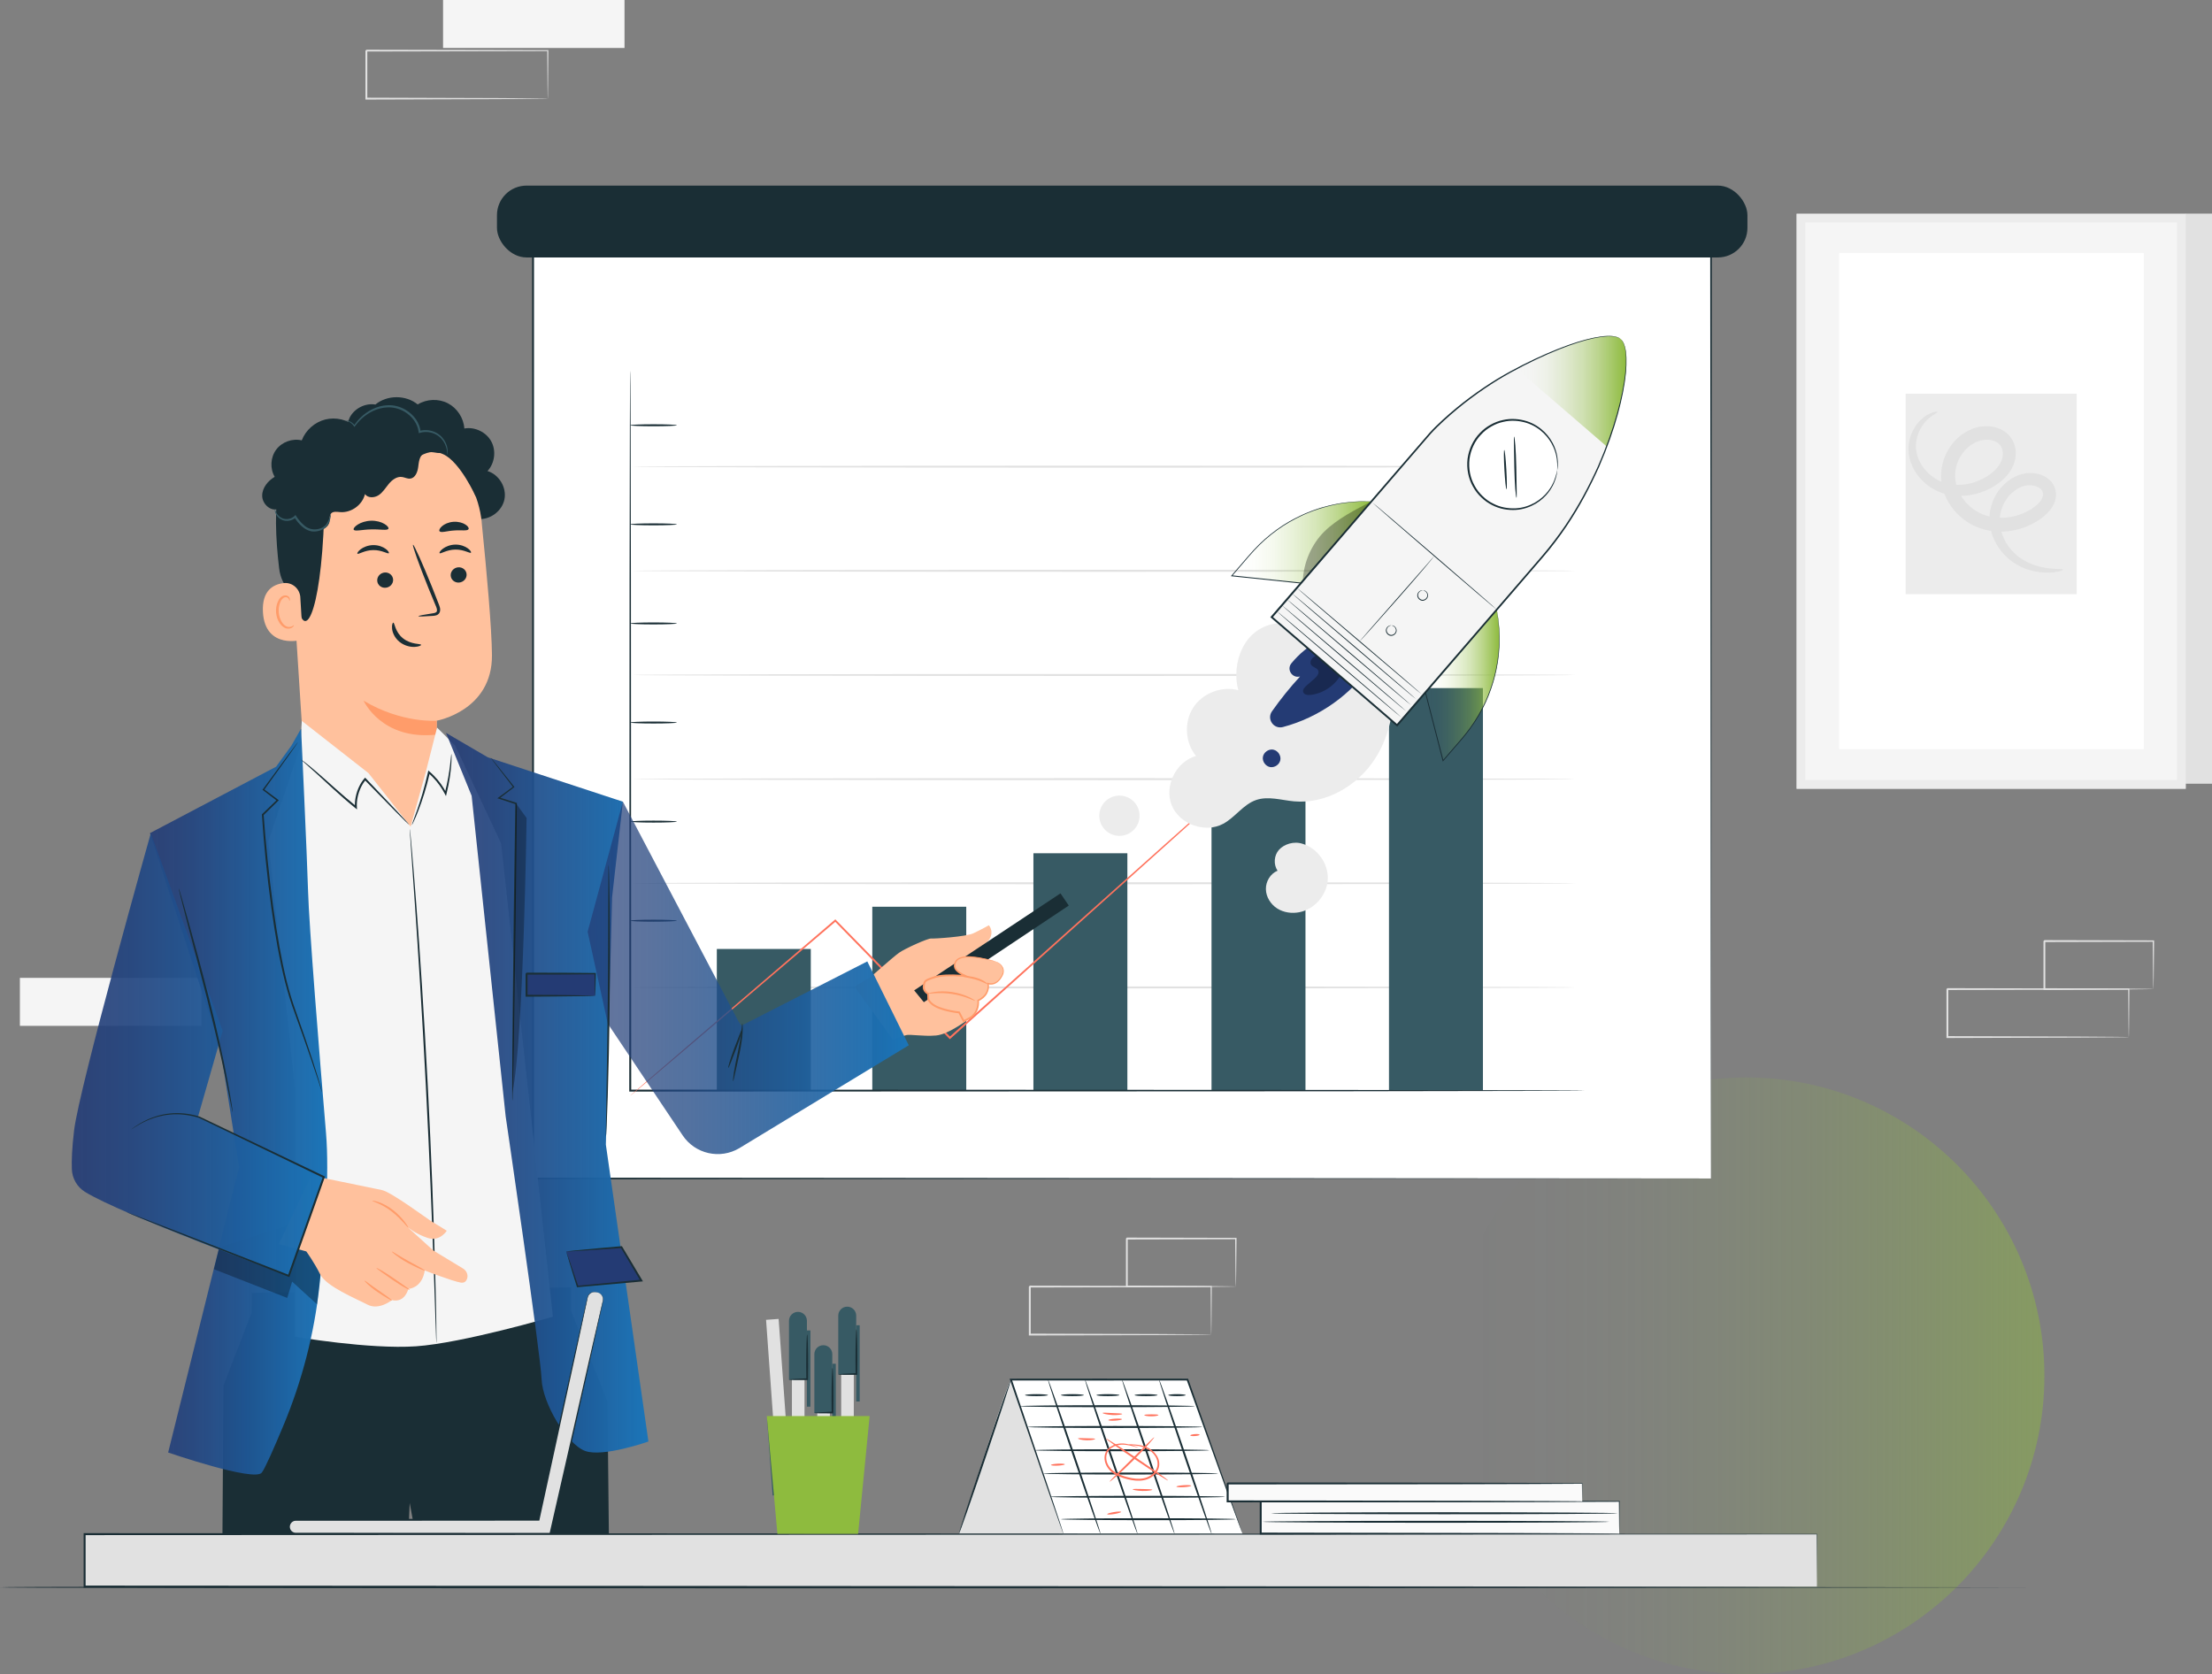 <svg xmlns="http://www.w3.org/2000/svg" xmlns:xlink="http://www.w3.org/1999/xlink" id="Layer_2" data-name="Layer 2" viewBox="0 0 651.41 493"><rect x="0" y="0" width="651.41" height="493" fill="#808080" stroke="none"/><defs><style>      .cls-1 {        fill: url(#linear-gradient-2);      }      .cls-2 {        fill: #fff;      }      .cls-3 {        fill: #ff735d;      }      .cls-4 {        fill: #fafafa;      }      .cls-5 {        fill: #f5f5f5;      }      .cls-6 {        fill: url(#linear-gradient-6);      }      .cls-7 {        fill: #243b74;      }      .cls-8 {        fill: #8ebb3e;      }      .cls-9 {        fill: #e1e1e1;      }      .cls-10 {        opacity: .3;      }      .cls-11 {        fill: #ffc19d;      }      .cls-12 {        fill: url(#linear-gradient);        opacity: .45;      }      .cls-13 {        fill: url(#linear-gradient-5);      }      .cls-14 {        fill: #ff9c6a;      }      .cls-15 {        fill: #375a64;      }      .cls-16 {        fill: url(#linear-gradient-7);      }      .cls-17 {        fill: url(#linear-gradient-3);      }      .cls-18 {        fill: url(#linear-gradient-4);      }      .cls-19 {        fill: #ececec;      }      .cls-20 {        fill: #1a2e35;      }      .cls-21 {        fill: url(#linear-gradient-8);      }    </style><linearGradient id="linear-gradient" x1="426.36" y1="405.15" x2="602.06" y2="405.15" gradientUnits="userSpaceOnUse"><stop offset=".03" stop-color="#8ebb3e" stop-opacity="0"></stop><stop offset=".16" stop-color="#8ebb3e" stop-opacity=".02"></stop><stop offset=".3" stop-color="#8ebb3e" stop-opacity=".09"></stop><stop offset=".45" stop-color="#8ebb3e" stop-opacity=".21"></stop><stop offset=".6" stop-color="#8ebb3e" stop-opacity=".36"></stop><stop offset=".75" stop-color="#8ebb3e" stop-opacity=".57"></stop><stop offset=".9" stop-color="#8ebb3e" stop-opacity=".82"></stop><stop offset="1" stop-color="#8ebb3e"></stop></linearGradient><linearGradient id="linear-gradient-2" x1="419.78" y1="201.78" x2="441.57" y2="201.78" xlink:href="#linear-gradient"></linearGradient><linearGradient id="linear-gradient-3" x1="362.73" y1="159.68" x2="403.84" y2="159.68" xlink:href="#linear-gradient"></linearGradient><linearGradient id="linear-gradient-4" x1="446.59" y1="115.23" x2="478.91" y2="115.23" xlink:href="#linear-gradient"></linearGradient><linearGradient id="linear-gradient-5" x1="44.16" y1="324.42" x2="96.37" y2="324.42" gradientUnits="userSpaceOnUse"><stop offset="0" stop-color="#243b74" stop-opacity=".9"></stop><stop offset=".23" stop-color="#22447f" stop-opacity=".92"></stop><stop offset=".65" stop-color="#1e5d9c" stop-opacity=".96"></stop><stop offset="1" stop-color="#1b75b8"></stop></linearGradient><linearGradient id="linear-gradient-6" x1="131.35" y1="321.8" x2="190.96" y2="321.8" xlink:href="#linear-gradient-5"></linearGradient><linearGradient id="linear-gradient-7" x1="21.14" y1="310.56" x2="95.35" y2="310.56" xlink:href="#linear-gradient-5"></linearGradient><linearGradient id="linear-gradient-8" x1="173.06" y1="287.98" x2="267.63" y2="287.98" gradientUnits="userSpaceOnUse"><stop offset="0" stop-color="#243b74" stop-opacity=".7"></stop><stop offset=".19" stop-color="#22427c" stop-opacity=".74"></stop><stop offset=".53" stop-color="#1f5593" stop-opacity=".84"></stop><stop offset=".99" stop-color="#1b74b7" stop-opacity="1"></stop><stop offset="1" stop-color="#1b75b8"></stop></linearGradient></defs><g id="Layer_1-2" data-name="Layer 1"><g><circle class="cls-12" cx="514.21" cy="405.15" r="87.85"></circle><g><rect class="cls-9" x="643.6" y="62.91" width="7.81" height="167.89"></rect><rect class="cls-5" x="530.33" y="64.21" width="112.08" height="166.82" rx=".11" ry=".11"></rect><path class="cls-19" d="m643.6,232.33h-114.46c-.06,0-.11-.05-.11-.11V63.03c0-.06.05-.11.11-.11h114.46c.06,0,.11.05.11.11v169.19c0,.06-.05.11-.11.11Zm-111.86-2.6h109.26c.06,0,.11-.05.11-.11V65.62c0-.06-.05-.11-.11-.11h-109.26c-.06,0-.11.05-.11.11v164c0,.06.05.11.11.11Z"></path><rect class="cls-2" x="541.62" y="74.5" width="89.71" height="146.13" rx=".11" ry=".11"></rect><rect class="cls-19" x="561.19" y="115.93" width="50.37" height="59.04" rx=".06" ry=".06"></rect><path class="cls-9" d="m607.57,167.75c.06.19-2.42,1.28-7.15.72-2.33-.32-5.23-1.15-8.04-3.21-2.75-2.06-5.36-5.38-6.25-9.82-.92-4.41.55-9.9,4.78-13.43,1.05-.88,2.27-1.62,3.62-2.12,1.44-.53,2.99-.71,4.53-.52,1.53.19,3.16.72,4.53,1.98,1.39,1.26,2.15,3.39,1.79,5.28-.33,1.91-1.37,3.37-2.49,4.53-1.15,1.18-2.46,2.05-3.79,2.8-2.71,1.5-5.81,2.43-9.05,2.59-3.23.15-6.65-.51-9.65-2.2-2.97-1.67-5.51-4.2-7.1-7.36-1.61-3.12-2.12-6.92-1.27-10.31.82-3.38,2.74-6.4,5.43-8.49,1.35-1.05,2.88-1.82,4.55-2.3,1.68-.43,3.42-.51,5.13-.16,1.69.36,3.42,1.19,4.65,2.63,1.25,1.42,1.81,3.28,1.82,4.97.03,1.7-.44,3.35-1.21,4.74-.76,1.39-1.79,2.52-2.87,3.45-2.18,1.84-4.62,3.06-7.14,3.79-2.51.72-5.08.91-7.51.58-2.42-.34-4.69-1.23-6.53-2.5-3.71-2.52-5.86-6.35-6.24-9.88-.42-3.6.9-6.55,2.31-8.47,1.46-1.96,3.13-2.96,4.28-3.42,1.18-.45,1.85-.43,1.88-.32.05.16-.53.42-1.49,1.06-.93.65-2.26,1.74-3.33,3.57-1.05,1.8-1.91,4.4-1.36,7.24.5,2.83,2.43,5.86,5.55,7.77,3.05,1.94,7.33,2.44,11.45,1.09,2.04-.66,4.07-1.76,5.73-3.24,1.65-1.48,2.77-3.38,2.68-5.37-.05-1.99-1.31-3.4-3.45-3.81-1.04-.2-2.21-.14-3.29.16-1.07.33-2.17.88-3.11,1.63-1.9,1.49-3.34,3.76-3.92,6.24-.6,2.48-.24,5.1.96,7.48,1.18,2.38,3.16,4.35,5.42,5.63,2.25,1.28,4.88,1.83,7.46,1.73,2.58-.09,5.12-.82,7.33-2,1.12-.6,2.15-1.29,2.93-2.06.8-.78,1.35-1.67,1.48-2.42.15-.76-.09-1.42-.6-1.95-.54-.54-1.46-.94-2.43-1.07-.97-.15-1.98-.06-2.86.24-.96.33-1.86.83-2.66,1.46-1.6,1.25-2.8,2.97-3.47,4.78-.68,1.82-.84,3.7-.58,5.49.53,3.6,2.56,6.58,4.8,8.5,2.28,1.93,4.8,2.92,6.9,3.44,4.26.99,6.82.5,6.85.86Z"></path></g><rect class="cls-5" x="5.86" y="287.98" width="53.43" height="14.13"></rect><g><rect class="cls-5" x="130.48" width="53.43" height="14.13"></rect><path class="cls-9" d="m161.32,29.02s-.01-.09-.02-.26c0-.19-.01-.43-.02-.72,0-.67-.02-1.59-.04-2.78-.02-2.44-.05-5.95-.09-10.37l.17.17c-12.2.02-31.6.06-53.42.11.12-.12-.27.27.27-.27h0v.91s0,.91,0,.91c0,.6,0,1.2,0,1.8,0,1.2,0,2.39,0,3.57,0,2.36,0,4.68,0,6.95l-.27-.27c15.21.05,28.53.09,38.07.12,4.76.03,8.57.06,11.24.08,1.3.01,2.31.03,3.04.03.33,0,.59.01.79.02.18,0,.28.01.28.02,0,0-.08.01-.25.02-.2,0-.45,0-.76.02-.71,0-1.71.02-2.98.04-2.65.02-6.45.04-11.18.08-9.59.03-22.97.07-38.26.12h-.27s0-.27,0-.27c0-2.27,0-4.59,0-6.95,0-1.18,0-2.37,0-3.57,0-.6,0-1.2,0-1.8v-.91s0-.45,0-.45v-.43h0v-.02h0c.54-.55.15-.15.28-.28,21.82.04,41.22.08,53.42.11h.17s0,.17,0,.17c-.04,4.46-.07,8.01-.09,10.47-.02,1.17-.03,2.09-.04,2.74,0,.29-.01.51-.02.7,0,.15-.01.23-.02.22Z"></path></g><g><path class="cls-9" d="m626.91,305.41s-.01-.09-.02-.26c0-.19-.01-.43-.02-.73,0-.67-.02-1.59-.04-2.78-.02-2.44-.05-5.95-.09-10.37l.17.17c-12.2.02-31.6.06-53.42.11.12-.12-.27.27.27-.27h0v.45s0,.45,0,.45v.91c0,.6,0,1.2,0,1.8,0,1.2,0,2.39,0,3.57,0,2.36,0,4.68,0,6.95l-.27-.27c15.21.05,28.53.09,38.07.12,4.76.03,8.57.06,11.24.08,1.3.01,2.31.03,3.04.04.33,0,.59.01.79.02.18,0,.28.01.28.02,0,0-.08.01-.25.02-.2,0-.45,0-.76.02-.71,0-1.71.02-2.98.03-2.65.02-6.45.04-11.18.08-9.59.03-22.97.07-38.26.12h-.27s0-.27,0-.27c0-2.27,0-4.59,0-6.95,0-1.18,0-2.37,0-3.57,0-.6,0-1.2,0-1.8v-.91s0-.45,0-.45v-.43h0v-.02h0c.54-.55.15-.15.28-.28,21.82.04,41.22.08,53.42.11h.17s0,.17,0,.17c-.04,4.46-.07,8.01-.09,10.47-.02,1.17-.03,2.09-.04,2.74,0,.29-.01.51-.02.7,0,.15-.01.23-.02.22Z"></path><path class="cls-9" d="m634.15,291.28s-.01-.1-.02-.27c0-.2-.01-.45-.02-.75-.01-.7-.03-1.64-.05-2.83-.03-2.48-.06-5.98-.11-10.28l.2.2c-8.32.02-19.63.05-32.1.08-.24.24.33-.33.27-.27h0v.46s0,.46,0,.46v.92c0,.61,0,1.23,0,1.83,0,1.21,0,2.41,0,3.6,0,2.36,0,4.66,0,6.85l-.26-.26c9.27.05,17.24.09,22.96.12,2.82.03,5.08.05,6.69.07.75.01,1.35.02,1.8.03.41.01.63.02.64.03.01.01-.19.02-.58.03-.44,0-1.02.02-1.75.03-1.59.02-3.83.04-6.63.07-5.76.03-13.8.07-23.14.12h-.26s0-.26,0-.26c0-2.2,0-4.49,0-6.85,0-1.18,0-2.38,0-3.6,0-.61,0-1.22,0-1.83v-.92s0-.46,0-.46v-.44h0v-.02h0c-.06.05.52-.52.27-.28,12.47.03,23.78.06,32.1.08h.2s0,.2,0,.2c-.04,4.35-.08,7.89-.11,10.4-.02,1.17-.04,2.11-.05,2.79-.01.63-.03.96-.04.94Z"></path></g><g><path class="cls-9" d="m356.69,393.02s-.01-.09-.02-.26c0-.19-.01-.43-.02-.73,0-.67-.02-1.59-.04-2.78-.02-2.44-.05-5.95-.09-10.37l.17.17c-12.2.02-31.6.06-53.42.11.12-.12-.27.27.27-.27h0v.45s0,.45,0,.45v.91c0,.6,0,1.2,0,1.8,0,1.2,0,2.39,0,3.57,0,2.36,0,4.68,0,6.95l-.27-.27c15.21.05,28.53.09,38.07.12,4.76.03,8.57.06,11.24.08,1.3.01,2.31.03,3.04.04.33,0,.59.01.79.02.18,0,.28.01.28.02,0,0-.08.01-.25.02-.2,0-.45,0-.76.02-.71,0-1.71.02-2.98.03-2.65.02-6.45.04-11.18.08-9.59.03-22.97.07-38.26.12h-.27s0-.27,0-.27c0-2.27,0-4.59,0-6.95,0-1.18,0-2.37,0-3.57,0-.6,0-1.2,0-1.8v-.91s0-.45,0-.45v-.43h0v-.02h0c.54-.55.15-.15.28-.28,21.82.04,41.22.08,53.42.11h.17s0,.17,0,.17c-.04,4.46-.07,8.01-.09,10.47-.02,1.17-.03,2.09-.04,2.74,0,.29-.01.51-.02.7,0,.15-.01.23-.02.22Z"></path><path class="cls-9" d="m363.94,378.88s-.01-.1-.02-.27c0-.2-.01-.45-.02-.75-.01-.7-.03-1.64-.05-2.83-.03-2.48-.06-5.98-.11-10.28l.2.2c-8.32.02-19.63.05-32.1.08-.24.24.33-.33.27-.27h0v.46s0,.46,0,.46v.92c0,.61,0,1.23,0,1.83,0,1.21,0,2.41,0,3.6,0,2.36,0,4.66,0,6.85l-.26-.26c9.27.05,17.24.09,22.96.12,2.82.03,5.08.05,6.69.07.75.01,1.35.02,1.8.03.41.01.63.02.64.03.01.01-.19.02-.58.03-.44,0-1.02.02-1.75.03-1.59.02-3.83.04-6.63.07-5.76.03-13.8.07-23.14.12h-.26s0-.26,0-.26c0-2.2,0-4.49,0-6.85,0-1.18,0-2.38,0-3.6,0-.61,0-1.22,0-1.83v-.92s0-.46,0-.46v-.44h0v-.02h0c-.06.05.52-.52.27-.28,12.47.03,23.78.06,32.1.08h.2s0,.2,0,.2c-.04,4.35-.08,7.89-.11,10.4-.02,1.17-.04,2.11-.05,2.79-.01.63-.03.96-.04.94Z"></path></g><path class="cls-20" d="m596.79,467.46c.16,0-109.51.29-325.83.29s-270.96-.13-270.96-.29,54.57-.29,270.96-.29,242.08.29,325.83.29Z"></path><g><g><rect class="cls-2" x="156.97" y="59.9" width="346.9" height="287.16"></rect><path class="cls-20" d="m503.87,347.06c0-2-.09-114.11-.24-287.16l.24.24c-99.34.01-218.66.03-346.87.05h-.03l.29-.29c-.01,103.95-.02,202.05-.03,287.16l-.25-.25c206.5.15,344.68.25,346.9.25-2.22,0-140.4.1-346.9.25h-.25s0-.25,0-.25c0-85.1-.02-183.2-.03-287.16v-.29h.32c128.21.02,247.53.03,346.87.05h.24s0,.24,0,.24c-.14,173.05-.24,285.15-.24,287.16Z"></path></g><path class="cls-9" d="m463.99,137.43c0,.16-62.19.29-138.88.29s-138.9-.13-138.9-.29,62.17-.29,138.9-.29,138.88.13,138.88.29Z"></path><path class="cls-9" d="m463.99,168.1c0,.16-62.19.29-138.88.29s-138.9-.13-138.9-.29,62.17-.29,138.9-.29,138.88.13,138.88.29Z"></path><path class="cls-9" d="m463.99,198.78c0,.16-62.19.29-138.88.29s-138.9-.13-138.9-.29,62.17-.29,138.9-.29,138.88.13,138.88.29Z"></path><path class="cls-9" d="m463.99,229.45c0,.16-62.19.29-138.88.29s-138.9-.13-138.9-.29,62.17-.29,138.9-.29,138.88.13,138.88.29Z"></path><path class="cls-9" d="m463.99,260.12c0,.16-62.19.29-138.88.29s-138.9-.13-138.9-.29,62.17-.29,138.9-.29,138.88.13,138.88.29Z"></path><path class="cls-9" d="m463.99,290.79c0,.16-62.19.29-138.88.29s-138.9-.13-138.9-.29,62.17-.29,138.9-.29,138.88.13,138.88.29Z"></path><rect class="cls-15" x="356.78" y="232.07" width="27.67" height="89.11"></rect><rect class="cls-15" x="409.04" y="202.64" width="27.67" height="118.54"></rect><rect class="cls-15" x="211.1" y="279.47" width="27.67" height="41.71"></rect><rect class="cls-15" x="256.88" y="267.03" width="27.67" height="54.15"></rect><rect class="cls-15" x="304.33" y="251.28" width="27.67" height="69.9"></rect><rect class="cls-20" x="146.35" y="54.66" width="368.25" height="21.16" rx="8.71" ry="8.71"></rect><path class="cls-20" d="m466.52,321.18s-.43.02-1.27.03c-.85,0-2.1.02-3.74.03-3.3.01-8.13.03-14.36.05-12.49.02-30.53.05-52.83.09-44.62.02-106.23.05-174.29.08-11.8,0-23.4,0-34.44,0h-.28v-.28c.04-60,.07-113.02.09-151.04.04-19,.07-34.25.09-44.77.02-5.24.04-9.31.05-12.07.01-1.37.02-2.41.03-3.13,0-.7.03-1.06.03-1.06,0,0,.02.36.03,1.06,0,.72.01,1.76.03,3.13.01,2.76.03,6.82.05,12.07.02,10.52.05,25.77.09,44.77.02,38.03.06,91.04.09,151.04l-.28-.28c11.04,0,22.64,0,34.44,0,68.05.03,129.67.06,174.29.08,22.3.04,40.34.07,52.83.09,6.23.02,11.07.04,14.36.05,1.63.01,2.88.02,3.74.03.84,0,1.27.03,1.27.03Z"></path><path class="cls-3" d="m369.73,225.07s-.14.15-.44.43c-.32.29-.76.7-1.34,1.24-1.2,1.09-2.94,2.68-5.18,4.71-4.54,4.09-11.08,9.99-19.17,17.28-16.26,14.58-38.73,34.75-63.69,57.13l-.2.18-.19-.2c-.76-.78-1.58-1.61-2.4-2.46-11.08-11.35-21.67-22.19-31.32-32.08l.36.02c-17.71,15.07-32.83,27.94-43.54,37.05-5.35,4.52-9.59,8.12-12.52,10.59-1.45,1.21-2.57,2.15-3.34,2.8-.37.3-.66.54-.87.71-.2.16-.3.23-.3.23,0,0,.09-.09.27-.26.2-.18.48-.43.84-.75.76-.66,1.87-1.63,3.29-2.87,2.9-2.5,7.11-6.13,12.42-10.71,10.67-9.15,25.75-22.07,43.4-37.21l.19-.16.17.18c9.66,9.88,20.26,20.71,31.35,32.05.82.84,1.64,1.68,2.4,2.46h-.39c25-22.35,47.52-42.47,63.8-57.02,8.14-7.24,14.72-13.09,19.29-17.15,2.27-2,4.04-3.56,5.25-4.63.59-.51,1.05-.91,1.37-1.19.31-.27.48-.39.48-.39Z"></path><g><path class="cls-19" d="m409.91,196.81l-33.35-13.29c-10.7.94-13.97,12.44-11.89,19.74-4.91-1.31-10.55.87-13.29,5.15-2.75,4.27-2.39,10.31.84,14.23-5.86,1.61-9.44,8.82-7.18,14.46,2.26,5.64,9.83,8.38,15.18,5.5,3.53-1.9,5.9-5.7,9.69-7,3.55-1.22,7.42.04,11.16.39,9.3.85,18.54-4.47,23.68-12.26,5.15-7.79,6.52-17.66,5.16-26.9Z"></path><g><g><path class="cls-7" d="m388.56,188.57c-3.17,1.68-5.99,4-8.26,6.77-1.49,1.81.23,4.47,2.5,3.89l.06-.02c-2.98,3.24-5.74,6.67-8.27,10.26-1.62,2.3.5,5.36,3.22,4.64,10.64-2.82,20.24-9.57,26.32-18.76l-15.57-6.79Z"></path><g class="cls-10"><path d="m387.8,192.94c-.54.29-1.09.6-1.47,1.07-.38.48-.56,1.18-.26,1.71.45.8,1.69.88,2.1,1.7.43.87-.37,1.82-1.1,2.46-.77.68-1.55,1.35-2.32,2.03-.57.5-1.2,1.18-.97,1.9.25.8,1.31.94,2.14.85,3.85-.43,7.41-2.9,9.18-6.35l-7.29-5.38Z"></path></g><g><g><path class="cls-1" d="m440.77,179.53s.02.11.04.23c2.5,13.48-1.29,27.36-10.24,37.74l-5.61,6.51-5.19-20.13,20.99-24.35Z"></path><path class="cls-20" d="m440.77,179.53s-.04.05-.1.13c-.07.09-.17.2-.3.35-.27.32-.66.77-1.15,1.35-1.01,1.18-2.48,2.9-4.32,5.06-3.69,4.31-8.91,10.4-15.03,17.54l.02-.11c1.46,5.65,3.06,11.85,4.74,18.35.16.61.31,1.22.46,1.78l-.22-.05c1.12-1.3,2.22-2.58,3.31-3.84,1.08-1.27,2.18-2.49,3.18-3.74,2.02-2.49,3.7-5.11,5.06-7.72,1.37-2.61,2.38-5.23,3.13-7.73.41-1.24.66-2.48.95-3.66.21-1.19.47-2.33.58-3.43.59-4.4.43-8.01.18-10.47-.09-1.24-.28-2.18-.36-2.83-.08-.57-.12-.84-.14-.98,0,0,.02.07.06.25.03.17.07.42.13.73.1.64.3,1.59.4,2.82.28,2.46.46,6.08-.1,10.5-.11,1.11-.36,2.25-.57,3.45-.29,1.18-.54,2.43-.94,3.68-.75,2.51-1.75,5.15-3.12,7.78-1.36,2.63-3.04,5.26-5.08,7.77-1,1.27-2.1,2.48-3.18,3.75-1.09,1.26-2.19,2.54-3.31,3.84l-.16.19-.06-.24c-.15-.56-.3-1.17-.46-1.78-1.67-6.5-3.27-12.7-4.72-18.36l-.02-.06.04-.05c6.19-7.13,11.46-13.22,15.2-17.53,1.85-2.13,3.33-3.82,4.34-4.99.5-.57.88-1.01,1.15-1.32.13-.14.22-.25.29-.33.07-.07.1-.11.1-.11Z"></path></g><g><path class="cls-17" d="m403.84,147.69s-.11,0-.23,0c-13.51-.48-26.51,5.23-35.34,15.47l-5.54,6.42,20.4,2.14,20.71-24.02Z"></path><path class="cls-20" d="m403.84,147.69s-.03.04-.09.11c-.07.08-.16.19-.28.34-.26.31-.63.75-1.12,1.31-.99,1.16-2.43,2.84-4.24,4.96-3.66,4.27-8.83,10.3-14.89,17.38l-.04.05h-.06c-5.72-.6-12.01-1.26-18.59-1.94-.62-.06-1.23-.13-1.8-.19l-.24-.03.16-.19c1.1-1.28,2.19-2.54,3.27-3.79,1.08-1.24,2.11-2.48,3.2-3.65,2.15-2.35,4.48-4.37,6.84-6.08,2.36-1.72,4.79-3.08,7.13-4.17,1.16-.58,2.34-1,3.45-1.46,1.14-.38,2.22-.79,3.29-1.05,4.23-1.2,7.79-1.54,10.23-1.63,1.22-.08,2.17-.02,2.81-.02.31,0,.56.01.73.02.17.01.25.02.25.02-.15,0-.41,0-.98.01-.64.02-1.59-.03-2.81.06-2.43.11-5.98.49-10.19,1.7-1.06.27-2.13.68-3.27,1.06-1.11.45-2.28.88-3.43,1.46-2.33,1.1-4.74,2.46-7.09,4.17-2.35,1.7-4.66,3.72-6.8,6.06-1.08,1.15-2.11,2.41-3.19,3.65-1.07,1.24-2.16,2.51-3.26,3.79l-.08-.21c.57.06,1.19.12,1.8.19,6.58.69,12.87,1.35,18.59,1.96l-.1.04c6.08-7,11.26-12.98,14.93-17.21,1.84-2.11,3.3-3.79,4.31-4.95.5-.57.89-1.01,1.15-1.32.13-.15.23-.26.3-.34.07-.08.11-.12.11-.12Z"></path></g><path class="cls-5" d="m477.28,99.85c-2.92-2.52-14.81.4-30.69,8.72-15.63,8.19-25.25,18.83-25.25,18.83l-46.85,54.34,14.32,12.34,8.3,7.15,14.32,12.34,42.51-49.31c4.15-4.82,7.86-10.01,11.02-15.53,2.72-4.75,5.79-10.75,8.21-17.25,6.25-16.73,7.03-29.12,4.11-31.64"></path></g><g><line class="cls-5" x1="381.91" y1="173.13" x2="418.65" y2="204.44"></line><path class="cls-20" d="m418.65,204.44c-.05.05-8.31-6.91-18.46-15.56-10.15-8.65-18.34-15.7-18.29-15.75.05-.05,8.31,6.91,18.46,15.56,10.15,8.64,18.34,15.7,18.29,15.75Z"></path></g><g><line class="cls-5" x1="380.32" y1="174.63" x2="417.07" y2="205.94"></line><path class="cls-20" d="m417.07,205.94c-.05.05-8.31-6.91-18.46-15.56-10.15-8.65-18.34-15.7-18.29-15.75.05-.05,8.31,6.91,18.46,15.56,10.15,8.64,18.34,15.7,18.29,15.75Z"></path></g><g><line class="cls-5" x1="378.85" y1="176.4" x2="415.6" y2="207.7"></line><path class="cls-20" d="m415.6,207.7c-.05.05-8.31-6.91-18.46-15.56-10.15-8.65-18.34-15.7-18.29-15.75.05-.05,8.31,6.91,18.46,15.56,10.15,8.64,18.34,15.7,18.29,15.75Z"></path></g><g><line class="cls-5" x1="377.38" y1="178.16" x2="414.13" y2="209.47"></line><path class="cls-20" d="m414.13,209.47c-.05.05-8.31-6.91-18.46-15.56-10.15-8.65-18.34-15.7-18.29-15.75.05-.05,8.31,6.91,18.46,15.56,10.15,8.64,18.34,15.7,18.29,15.75Z"></path></g><g><line class="cls-5" x1="375.91" y1="179.92" x2="412.66" y2="211.23"></line><path class="cls-20" d="m412.66,211.23c-.05.05-8.31-6.91-18.46-15.56-10.15-8.65-18.34-15.7-18.29-15.75.05-.05,8.31,6.91,18.46,15.56,10.15,8.64,18.34,15.7,18.29,15.75Z"></path></g><path class="cls-20" d="m422.34,163.71s-.05.1-.18.29c-.12.19-.33.44-.59.78-.53.66-1.31,1.6-2.29,2.75-1.95,2.3-4.69,5.45-7.73,8.91-3.04,3.46-5.82,6.58-7.83,8.82-1,1.1-1.81,2-2.4,2.65-.27.29-.49.53-.66.71-.15.16-.24.24-.24.24,0,0,.06-.1.21-.27.16-.19.37-.44.63-.74.57-.66,1.37-1.58,2.34-2.7,2.01-2.29,4.75-5.42,7.78-8.87,3.03-3.45,5.77-6.57,7.78-8.86.98-1.12,1.77-2.04,2.35-2.7.27-.32.5-.56.63-.74.14-.17.21-.26.22-.26Z"></path><path class="cls-20" d="m440.77,179.53c-.05.05-8.29-6.97-18.4-15.68-10.12-8.71-18.29-15.82-18.24-15.87.05-.05,8.29,6.96,18.41,15.68,10.12,8.71,18.28,15.82,18.24,15.87Z"></path><path class="cls-20" d="m409.85,184.19s.13-.03.36.03c.23.06.55.24.8.6.25.34.41.93.15,1.47-.24.53-.82.99-1.53.97-.7-.04-1.24-.56-1.43-1.11-.21-.57.01-1.14.3-1.45.29-.33.63-.47.86-.52.24-.04.37-.01.37,0,0,.02-.13.03-.34.09-.21.07-.5.22-.74.53-.24.3-.4.78-.21,1.26.17.47.64.9,1.22.94.57.02,1.09-.37,1.3-.81.23-.45.12-.95-.09-1.27-.21-.33-.49-.52-.69-.6-.2-.09-.33-.11-.33-.13Z"></path><path class="cls-20" d="m419.1,173.85s.13-.03.36.03c.23.06.55.24.8.6.25.34.41.93.15,1.47-.24.53-.82.99-1.53.97-.7-.04-1.24-.56-1.43-1.11-.21-.57.01-1.14.3-1.45.29-.33.63-.47.86-.52.24-.04.37-.01.37,0,0,.02-.13.03-.34.09-.21.07-.5.22-.74.53-.24.3-.4.78-.21,1.26.17.47.64.9,1.22.94.57.02,1.09-.37,1.3-.81.23-.45.12-.95-.09-1.27-.21-.33-.49-.52-.69-.6-.2-.09-.33-.1-.33-.13Z"></path><g class="cls-10"><path d="m383.67,171.08s13.96-15.46,20.17-23.39c-4.7,2.38-10.05,5.13-13.81,8.82-3.8,3.73-6.19,9.25-6.36,14.57Z"></path></g><path class="cls-7" d="m374.86,220.75c-1.34-.19-2.73.83-2.95,2.16s.78,2.74,2.11,2.99c1.33.24,2.76-.73,3.02-2.05.27-1.32-.68-2.77-2-3.06"></path></g><g><circle class="cls-2" cx="445.52" cy="136.82" r="13.17" transform="translate(12.44 309.03) rotate(-38.76)"></circle><path class="cls-20" d="m458.59,138.46c-.08,0,.14-1.17-.12-3.23-.26-2.02-1.21-5.07-3.88-7.66-1.32-1.27-3.05-2.42-5.12-3.06-2.06-.62-4.44-.85-6.8-.27-1.18.25-2.35.71-3.45,1.34-1.11.61-2.15,1.41-3.04,2.38-1.84,1.9-3.06,4.47-3.43,7.24-.32,2.78.22,5.58,1.53,7.87.63,1.16,1.44,2.19,2.36,3.06.91.88,1.93,1.62,3.02,2.15,2.15,1.14,4.51,1.51,6.66,1.42,2.16-.1,4.12-.79,5.71-1.7,3.23-1.85,4.9-4.57,5.65-6.46.76-1.93.83-3.11.91-3.1.02,0-.01.29-.09.84-.03.28-.09.61-.2,1-.1.39-.21.85-.41,1.34-.7,1.95-2.36,4.77-5.66,6.73-1.63.95-3.65,1.69-5.89,1.82-2.23.12-4.68-.25-6.93-1.43-1.13-.55-2.2-1.31-3.15-2.23-.97-.9-1.81-1.97-2.47-3.18-1.37-2.39-1.95-5.32-1.61-8.21.39-2.89,1.67-5.59,3.59-7.56.94-1.01,2.02-1.84,3.18-2.47,1.15-.65,2.37-1.12,3.61-1.38,2.46-.59,4.93-.33,7.06.33,2.14.68,3.91,1.89,5.26,3.22,2.71,2.71,3.62,5.86,3.82,7.92.08.52.07.99.07,1.4.01.41-.02.75-.05,1.02-.06.55-.1.84-.12.83Z"></path></g><path class="cls-18" d="m477.28,99.85c-2.92-2.52-14.81.4-30.69,8.72l26.58,22.92c6.25-16.73,7.03-29.12,4.11-31.64"></path><path class="cls-20" d="m477.28,99.85s.16.16.47.5c.26.37.57.98.8,1.84.46,1.72.57,4.36.26,7.72-.67,6.71-3.02,16.33-7.87,27.53-2.5,5.56-5.58,11.55-9.62,17.56-2.03,3-4.28,6-6.79,8.94-2.52,2.93-5.11,5.95-7.78,9.05-10.68,12.41-22.52,26.16-35.11,40.77l-.18.21-.21-.18c-5.93-5.11-12.14-10.46-18.47-15.92-6.33-5.46-12.54-10.81-18.47-15.93l-.21-.18.18-.21c12.6-14.6,24.46-28.34,35.16-40.74,2.68-3.1,5.28-6.11,7.81-9.03,1.26-1.46,2.51-2.9,3.73-4.31,1.27-1.4,2.6-2.67,3.93-3.89,5.35-4.88,10.82-8.82,16.02-12.01,5.24-3.13,10.2-5.54,14.61-7.47,4.42-1.9,8.32-3.3,11.59-4.14,3.26-.84,5.89-1.17,7.66-1,.44.08.83.1,1.15.21.32.12.59.18.79.3.38.25.56.39.56.39,0,0-.21-.11-.59-.34-.2-.1-.48-.16-.79-.27-.32-.09-.71-.11-1.14-.18-1.75-.13-4.35.22-7.6,1.09-3.25.87-7.12,2.29-11.52,4.22-4.39,1.95-9.32,4.37-14.53,7.52-5.17,3.2-10.61,7.14-15.91,12.02-1.32,1.22-2.65,2.49-3.89,3.87-1.22,1.42-2.46,2.86-3.72,4.32-2.52,2.93-5.12,5.95-7.79,9.05-10.69,12.41-22.53,26.16-35.11,40.78l-.03-.4c5.93,5.11,12.14,10.47,18.47,15.92,6.32,5.45,12.54,10.81,18.46,15.92l-.4.03c12.6-14.6,24.46-28.33,35.16-40.73,2.67-3.1,5.28-6.11,7.8-9.03,2.5-2.93,4.76-5.91,6.79-8.89,4.03-5.97,7.13-11.93,9.64-17.47,4.88-11.15,7.28-20.73,8.01-27.4.35-3.34.27-5.96-.15-7.67-.22-.85-.5-1.46-.75-1.83-.28-.34-.42-.53-.42-.53Z"></path></g><g><path class="cls-20" d="m446.59,146.61c-.08,0-.23-1-.36-2.63-.13-1.63-.22-3.9-.28-6.39-.04-2.38-.08-4.54-.11-6.39-.02-1.63-.04-2.65.05-2.65.08,0,.23,1,.36,2.63.13,1.63.22,3.9.28,6.39.04,2.38.08,4.54.11,6.38.02,1.63.04,2.65-.05,2.65Z"></path><path class="cls-20" d="m443.64,144.1c-.16.01-.43-2.57-.61-5.78-.18-3.21-.2-5.81-.04-5.81.16,0,.43,2.58.61,5.78.18,3.19.2,5.79.04,5.81Z"></path></g></g><path class="cls-19" d="m383.66,248.52c-2.61-.91-5.52.09-7.01,1.74-1.48,1.65-1.67,4.32-.43,6.16-2.11.87-3.48,3.17-3.43,5.45.05,2.28,1.4,4.44,3.33,5.67,1.93,1.22,4.35,1.55,6.59,1.09,4.49-.91,8.08-5.11,8.3-9.69.22-4.57-2.97-9.09-7.35-10.43Z"></path><path class="cls-19" d="m335.59,240.23c0,3.27-2.65,5.93-5.93,5.93s-5.93-2.65-5.93-5.93,2.65-5.93,5.93-5.93,5.93,2.65,5.93,5.93Z"></path><path class="cls-20" d="m199.33,125.24c0,.16-3.08.29-6.87.29s-6.87-.13-6.87-.29,3.08-.29,6.87-.29,6.87.13,6.87.29Z"></path><path class="cls-20" d="m199.33,154.42c0,.16-3.08.29-6.87.29s-6.87-.13-6.87-.29,3.08-.29,6.87-.29,6.87.13,6.87.29Z"></path><path class="cls-20" d="m199.33,183.6c0,.16-3.08.29-6.87.29s-6.87-.13-6.87-.29,3.08-.29,6.87-.29,6.87.13,6.87.29Z"></path><path class="cls-20" d="m199.33,212.78c0,.16-3.08.29-6.87.29s-6.87-.13-6.87-.29,3.08-.29,6.87-.29,6.87.13,6.87.29Z"></path><path class="cls-20" d="m199.33,241.96c0,.16-3.08.29-6.87.29s-6.87-.13-6.87-.29,3.08-.29,6.87-.29,6.87.13,6.87.29Z"></path><path class="cls-20" d="m199.33,271.14c0,.16-3.08.29-6.87.29s-6.87-.13-6.87-.29,3.08-.29,6.87-.29,6.87.13,6.87.29Z"></path></g><g><g><path class="cls-11" d="m251.66,290.57l4.91-3s6.42-5.72,8.17-6.97c1.75-1.25,8.5-4.29,9.45-4.21.95.08,10.23-.51,12.43-1.53s4.59-2.37,4.59-2.37c0,0,1.56,1.7.24,3.98-1.33,2.28-8.1,6.59-8.1,6.59l2.54,16.58s-6.31,4.98-10.25,5.31c-3.94.33-7.72-.45-8.83-.1-1.11.35-3.88,1.32-3.88,1.32l-11.27-15.6Z"></path><polygon class="cls-20" points="269.21 291.66 312.3 263.09 314.74 266.68 272.06 295.14 269.21 291.66"></polygon><g><path class="cls-11" d="m293.41,283.22s3.31,1.34,1.55,4.35c-1.76,3.01-3.99,2.07-3.99,2.07,0,0,.81,3.25-2.91,5,0,0,.43,3.15-2.17,5.01l-2.09,1.08-1.34-2.58s-7.88-.72-9.07-3.86l-.06-1.63s-1.54-.78-1.28-2.31c.26-1.53.15-1.56,3.12-2.58,2.97-1.01,9.25-.34,9.25-.34,0,0-3.37-1.29-3.32-3.03.06-1.74,1.4-2.86,5.03-2.6,3.62.25,7.28,1.41,7.28,1.41Z"></path><path class="cls-14" d="m293.41,283.22s-.46-.09-1.3-.29c-.85-.19-2.09-.48-3.69-.71-.8-.11-1.69-.22-2.66-.26-.96-.03-2.04,0-3.03.4-.49.21-.93.56-1.17,1.05-.22.48-.33,1.12-.09,1.6.25.51.74.93,1.27,1.28.53.36,1.14.67,1.76.92l1.51.61-1.62-.13c-2.39-.19-5.04-.35-7.74.03-.68.11-1.31.28-1.99.53-.65.24-1.39.46-1.88.83-.22.18-.31.44-.37.8l-.09.54c-.02.16-.03.32-.01.48.07.62.56,1.2,1.14,1.52l.15.08v.16c.02.52.04,1.07.06,1.63l-.02-.09c.06.11.13.24.2.36.4.65,1.08,1.13,1.78,1.51.7.39,1.48.65,2.24.89,1.54.46,3.1.75,4.62.92l.15.02.07.13c.45.88.89,1.74,1.33,2.58l-.36-.12c.71-.37,1.41-.73,2.1-1.08l-.03.02c1.6-1.11,2.24-3.08,2.09-4.76l-.02-.18.15-.07c1-.48,1.86-1.15,2.34-2.02.5-.85.63-1.86.48-2.71l-.06-.35.33.12c.67.24,1.45.13,2.04-.18.61-.3,1.06-.8,1.43-1.29.36-.5.62-1.01.76-1.5.12-.5.09-.98-.05-1.37-.29-.8-.87-1.24-1.23-1.5-.37-.26-.59-.37-.59-.38,0-.02.24.05.65.29.38.24,1.01.66,1.37,1.52.17.43.23.96.11,1.51-.14.54-.41,1.09-.77,1.62-.37.52-.85,1.06-1.52,1.42-.66.36-1.51.52-2.35.23l.27-.23c.2.98.06,2.06-.48,3.02-.52.97-1.47,1.72-2.52,2.24l.13-.25c.09.95-.03,1.91-.39,2.84-.35.93-1.01,1.78-1.86,2.41h-.01s-.02.02-.02.02c-.68.36-1.38.72-2.09,1.09l-.24.12-.12-.24c-.44-.84-.89-1.7-1.34-2.57l.22.15c-1.57-.17-3.15-.46-4.74-.93-.79-.25-1.59-.52-2.34-.93-.75-.41-1.5-.92-2-1.72-.08-.16-.16-.31-.24-.45l-.02-.03v-.06c-.02-.56-.04-1.11-.06-1.63l.16.24c-.73-.41-1.33-1.08-1.45-1.96-.02-.21-.02-.43.01-.63l.09-.55c.06-.36.2-.84.57-1.13.69-.5,1.38-.66,2.06-.92.66-.25,1.39-.44,2.09-.54,2.81-.38,5.45-.2,7.88.02l-.11.48c-.67-.28-1.28-.59-1.85-.98-.56-.39-1.1-.84-1.42-1.48-.56-1.39.37-2.82,1.51-3.21,1.12-.44,2.23-.42,3.21-.38.99.06,1.88.18,2.69.32,1.61.28,2.85.61,3.68.85.42.12.74.23.95.3.21.08.32.12.32.14Z"></path></g><path class="cls-14" d="m287.15,294.72c-.08.17-2.91-1.44-6.79-2-3.88-.61-7.06.08-7.08-.1-.02-.07.76-.33,2.05-.51,1.3-.19,3.13-.25,5.11.05,1.99.3,3.72.91,4.9,1.47,1.19.56,1.84,1.04,1.81,1.1Z"></path><path class="cls-14" d="m290.85,289.85c-.1.12-1.55-.84-3.62-1.39-2.05-.59-3.8-.71-3.79-.88,0-.15,1.81-.29,3.95.33,2.16.58,3.58,1.82,3.46,1.94Z"></path></g><g><path class="cls-20" d="m102.94,123.05c1.35-2.74,4.59-4.41,7.61-3.92,3.47-2.87,8.98-2.87,12.46-.02,2.63-1.63,6.12-1.77,8.87-.35,2.75,1.42,4.66,4.34,4.86,7.43,3.08-.56,6.44,1.05,7.93,3.8,1.5,2.75,1.03,6.44-1.11,8.73,3.39,1.02,5.68,4.82,5,8.3-.68,3.48-4.23,6.14-7.75,5.81l-36.33-21.35c-2.22-2.09-2.87-5.68-1.52-8.42Z"></path><g><g><path class="cls-11" d="m141.87,153.81c-1.61-15.89-15.16-27.88-31.13-27.55l-1.59.03c-17.09,1.35-25.49,16.62-23.67,33.67l3.65,56.93,2.49,7.12,29.44,36.9,7.42-33.24.14-15.43s16.4-2.9,16.26-19.35c-.07-7.95-1.53-24.3-3.03-39.08Z"></path><path class="cls-14" d="m128.61,212.26s-10.33.8-21.53-5.91c0,0,5.28,11.76,21.51,9.99l.02-4.08Z"></path><path class="cls-20" d="m137.41,169.14c.07,1.24-.92,2.32-2.22,2.42-1.29.1-2.4-.83-2.46-2.07-.07-1.24.92-2.32,2.21-2.42,1.29-.1,2.4.83,2.47,2.07Z"></path><path class="cls-20" d="m138.7,162.76c-.28.31-2.09-.97-4.62-.91-2.53.02-4.35,1.36-4.63,1.06-.14-.13.15-.69.94-1.3.78-.6,2.13-1.2,3.7-1.23,1.57-.02,2.91.53,3.68,1.11.79.58,1.06,1.13.92,1.27Z"></path><path class="cls-20" d="m115.77,170.67c.07,1.24-.92,2.32-2.22,2.42-1.29.1-2.4-.83-2.46-2.07-.07-1.24.92-2.32,2.21-2.42,1.29-.1,2.4.83,2.47,2.07Z"></path><path class="cls-20" d="m114.51,162.91c-.29.31-2.09-.97-4.62-.91-2.52.02-4.35,1.36-4.63,1.06-.14-.13.15-.69.94-1.3.78-.6,2.13-1.2,3.7-1.23,1.57-.02,2.91.53,3.68,1.11.79.58,1.06,1.13.92,1.27Z"></path><path class="cls-20" d="m123.22,181.47c-.01-.14,1.55-.45,4.09-.83.64-.08,1.25-.22,1.35-.66.14-.47-.14-1.16-.47-1.9-.64-1.55-1.31-3.17-2.01-4.88-2.8-6.94-4.83-12.66-4.55-12.77.28-.11,2.77,5.43,5.57,12.37.67,1.71,1.32,3.34,1.93,4.91.26.73.7,1.55.39,2.53-.16.49-.63.85-1.04.97-.41.13-.77.15-1.09.17-2.56.19-4.15.23-4.16.09Z"></path><path class="cls-20" d="m115.82,183.37c.41-.03.47,2.71,2.86,4.61,2.38,1.91,5.3,1.54,5.33,1.92.04.17-.64.55-1.87.61-1.21.07-2.99-.29-4.45-1.45-1.46-1.17-2.11-2.75-2.22-3.87-.13-1.15.16-1.83.35-1.82Z"></path><path class="cls-20" d="m114.39,155.69c-.29.66-2.48.12-5.12.22-2.65.04-4.84.69-5.12.05-.12-.31.31-.92,1.22-1.49.91-.58,2.32-1.07,3.9-1.12,1.59-.04,2.99.38,3.9.92.92.53,1.34,1.12,1.22,1.43Z"></path><path class="cls-20" d="m137.98,155.84c-.38.62-2.18.2-4.26.39-2.09.11-3.81.78-4.28.22-.21-.27.01-.87.73-1.49.7-.62,1.93-1.19,3.37-1.29,1.44-.1,2.73.29,3.51.8.8.51,1.1,1.07.93,1.37Z"></path><path class="cls-20" d="m140.13,146.3s-4.55-10.21-9.57-12.51c-6.07-2.79-8.53,3.87-14.29,2.38-5.76-1.48-11.56-4.16-17.33.39-6.31,4.98-3.24,8.32-3.48,15.63-1,29.62-6.23,38.1-8.05,24.19-.2-1.52-4.46-2.65-5.22-9.09-.99-8.35-1.52-18.5.23-24.47,1.47-5.04,4.25-8.55,9.29-12.47,7.95-6.18,19.04-6.54,26.59-5.94,7.55.6,22.25,8.97,21.83,21.88Z"></path><path class="cls-11" d="m88.45,175.92c-.16-2.54-2.38-4.5-4.91-4.2-3.06.35-6.44,2.17-6.11,8.5.59,11.24,11.75,8.33,11.75,8,0-.22-.45-7.6-.74-12.3Z"></path><path class="cls-14" d="m86.52,184.12c-.05-.03-.19.15-.51.32-.31.16-.86.3-1.46.11-1.21-.37-2.31-2.21-2.47-4.23-.08-1.02.08-2.01.4-2.83.3-.84.8-1.44,1.39-1.58.59-.17,1.03.17,1.18.48.17.31.11.53.17.55.03.03.23-.2.12-.66-.06-.22-.2-.48-.48-.68-.28-.21-.68-.3-1.1-.23-.86.11-1.6.94-1.95,1.85-.4.91-.61,2.02-.51,3.17.19,2.26,1.46,4.32,3.11,4.7.8.16,1.45-.11,1.77-.39.33-.3.38-.55.34-.57Z"></path></g><path class="cls-20" d="m88.22,154.13c1.48.97,3.04,1.96,4.81,2.1,1.76.14,3.75-.91,4.02-2.66.12-.79-.09-1.69.41-2.31.6-.73,1.74-.53,2.68-.45,3.28.28,6.58-2.1,7.34-5.3.86,1.23,2.8,1.14,4.05.3,1.25-.84,2.03-2.19,2.99-3.34.96-1.15,2.33-2.19,3.82-2.01.83.1,1.62.58,2.46.49,1.47-.16,2.16-1.91,2.35-3.38.19-1.47.33-3.18,1.57-4.01,1.14-.76,2.65-.37,4.02-.19,1.36.17,3.11-.18,3.43-1.52.17-.7-.15-1.43-.55-2.03-1.81-2.72-5.65-3.87-8.65-2.58-1.18-3.69-4.71-6.51-8.57-6.84-3.86-.33-7.82,1.86-9.6,5.3-2.42-2.11-5.89-2.94-9.01-2.16-3.11.78-5.79,3.15-6.93,6.15-2.75-.66-5.85.46-7.53,2.73-1.69,2.27-1.87,5.56-.44,8-2,1.2-3.69,3.24-3.68,5.57,0,2.33,2.32,4.6,4.55,3.94-.87,1.83-.08,4.28,1.7,5.25,1.78.98,4.26.33,5.34-1.38"></path></g><path class="cls-15" d="m80.94,149.92s-.19.95.74,2.15c.46.57,1.24,1.15,2.28,1.3,1.02.15,2.25-.13,3.19-1l-.48-.06c.58.96,1.33,1.93,2.3,2.76.63.53,1.32.98,2.08,1.23.74.28,1.58.29,2.27.16,1.42-.19,2.65-.98,3.21-1.93.58-.93.75-1.79.86-2.36.1-.58.11-.9.07-.91-.05,0-.14.3-.31.85-.18.54-.42,1.35-.99,2.16-1.03,1.63-4.49,2.53-6.75.3-.9-.77-1.63-1.69-2.19-2.58l-.2-.33-.27.27c-.76.74-1.81,1.01-2.69.92-.89-.09-1.6-.55-2.06-1.03-.92-1.01-.94-1.92-1.03-1.89Z"></path><path class="cls-15" d="m101.66,123.8s.29.07.8.28c.49.2,1.23.61,1.78,1.45l.14.21.15-.21c1.02-1.43,2.75-3.28,5.35-4.51,1.29-.6,2.8-1.03,4.41-1.06,1.6-.04,3.29.39,4.79,1.26,1.17.68,2.16,1.6,2.89,2.63.72,1.05,1.17,2.21,1.31,3.36l.04.36.34-.1c1.68-.5,3.41-.21,4.69.47,1.3.68,2.13,1.74,2.61,2.69.95,1.96.65,3.33.77,3.32.03,0,.11-.31.12-.92,0-.6-.1-1.51-.56-2.55-.46-1.02-1.31-2.2-2.7-2.97-1.36-.77-3.23-1.13-5.09-.61l.38.25c-.13-1.26-.61-2.53-1.38-3.66-.78-1.12-1.84-2.1-3.09-2.83-1.6-.94-3.42-1.39-5.13-1.33-1.71.05-3.3.52-4.64,1.18-2.7,1.34-4.42,3.31-5.39,4.83h.29c-.65-.89-1.47-1.27-2.01-1.43-.55-.16-.86-.12-.86-.1Z"></path></g><polygon class="cls-20" points="65.41 467.24 65.8 408.11 74.12 386.54 74.13 380.72 168.11 379.14 168.11 385.92 178.89 412.73 179.47 467.24 125.19 467.24 120.65 442.62 119.61 467.24 65.41 467.24"></polygon><g><path class="cls-5" d="m88.89,212.31l19.61,15.36,12.42,15.77,4.54-16.35,3.25-12.82,5.34,5.3,13.54,28.83,15.23,139.36s-26.56,7.78-40.32,8.72c-13.76.94-35.68-2.83-35.68-2.83v-73.32l-7.81-72.62,9.42-27.83.45-7.58Z"></path><path class="cls-20" d="m128.53,395.55s-.02-.13-.04-.39c-.01-.29-.03-.67-.06-1.15-.04-1.04-.09-2.53-.16-4.42-.13-3.87-.32-9.41-.55-16.24-.48-13.71-1.23-32.65-2.31-53.55-1.08-20.91-2.29-39.83-3.23-53.52-.48-6.82-.86-12.35-1.13-16.21-.13-1.89-.23-3.37-.3-4.41-.03-.48-.05-.86-.06-1.15-.01-.26-.01-.39,0-.39,0,0,.03.13.06.39.03.29.07.66.12,1.14.1,1.04.23,2.52.4,4.4.34,3.82.79,9.36,1.31,16.2,1.05,13.68,2.31,32.6,3.4,53.52,1.08,20.91,1.77,39.85,2.14,53.57.19,6.86.31,12.41.37,16.25.02,1.89.04,3.37.05,4.42,0,.48,0,.86,0,1.15,0,.26,0,.39-.02.39Z"></path><path class="cls-13" d="m85.84,219.55l-4.54,6.25-37.14,19.55,20.67,63.05,5.57,35.36-20.88,84s25.34,8.72,27.56,5.93c.94-1.17,3.6-7.21,6.36-13.83,5.51-13.17,9.1-27.06,10.64-41.25,1.55-14.3,2.97-32.53,1.93-44.88-1.95-23.11-5.01-61.25-5.29-71.28-.28-10.02-2.05-47.87-2.05-47.87l-2.83,4.96Z"></path><path class="cls-6" d="m131.35,215.84l12.29,7.18,39.8,13.08-3.19,28.15-1.83,72.84,12.53,87.43s-13.36,4.73-18.65,2.78c-5.29-1.95-12.53-13.92-12.81-21.16-.28-7.24-10.58-77.4-10.58-77.4l-10.02-94.39-7.54-18.5Z"></path><path class="cls-20" d="m144.4,222.98s.18.18.5.56c.34.42.8.98,1.38,1.69,1.22,1.52,2.94,3.68,5.11,6.4l.11.14-.14.11c-1.29.98-2.75,2.09-4.33,3.29l-.06-.36c1.58.5,3.28,1.04,5.08,1.61l.16.05v.17c-.1,9.05-.22,20.45-.35,32.81-.22,15.08-.42,28.74-.56,38.67-.1,4.91-.18,8.9-.24,11.72-.04,1.35-.07,2.41-.09,3.19-.02.34-.03.61-.04.83-.01.19-.02.28-.03.28s-.02-.1-.03-.28c0-.22-.01-.49-.02-.83,0-.77,0-1.84-.01-3.19.01-2.82.03-6.81.05-11.72.1-9.94.24-23.59.4-38.67.18-12.36.34-23.76.47-32.81l.16.22c-1.79-.58-3.49-1.14-5.07-1.65l-.38-.12.32-.23c1.59-1.18,3.06-2.27,4.37-3.24l-.03.24c-2.11-2.76-3.8-4.95-4.98-6.5-.55-.73-.98-1.31-1.31-1.74-.29-.4-.44-.61-.42-.62Z"></path><path class="cls-20" d="m94.88,321.76s-.04-.09-.11-.27c-.07-.21-.16-.48-.27-.81-.25-.76-.58-1.8-1.01-3.12-.89-2.71-2.21-6.61-3.9-11.42-.86-2.4-1.8-5.03-2.81-7.85-1.05-2.81-2.01-5.89-2.85-9.15-1.65-6.55-2.91-13.87-3.99-21.57-1.38-10.04-2.27-19.5-2.81-27.64v-.11s.08-.08.08-.08c1.54-1.48,2.99-2.89,4.38-4.22l.02.35c-1.47-1.12-2.85-2.17-4.15-3.16l-.16-.12.12-.16c3.14-4.26,5.7-7.72,7.49-10.16.87-1.16,1.56-2.08,2.06-2.74.22-.29.4-.52.55-.71.13-.16.19-.23.2-.23,0,0-.04.1-.15.26-.13.19-.3.44-.5.74-.48.68-1.14,1.62-1.97,2.81-1.76,2.46-4.26,5.96-7.35,10.27l-.04-.28c1.31.98,2.7,2.01,4.18,3.12l.21.16-.19.19c-1.38,1.35-2.82,2.76-4.35,4.25l.07-.19c.59,8.12,1.51,17.58,2.88,27.6,1.08,7.69,2.32,15,3.93,21.52.83,3.26,1.76,6.3,2.79,9.12.98,2.83,1.9,5.46,2.74,7.87,1.65,4.82,2.91,8.75,3.73,11.48.41,1.36.72,2.43.91,3.15.09.34.16.61.21.83.04.19.06.29.05.29Z"></path><polygon class="cls-10" points="62.98 373.77 84.59 382.24 86.03 377.43 93.38 384.14 94.69 372.47 87.92 359.84 64.57 367.41 62.98 373.77"></polygon><g><path class="cls-11" d="m136.4,373.6l-8.77-5.32-7.7-6.98s2.38,2.06,5.99,3.26c3.61,1.2,5.65-2.11,5.65-2.11,0,0-3.16-1.99-4.24-2.6-1.08-.6-12.02-8.76-14.79-9.36-2.77-.6-21.05-4.33-21.05-4.33l-.29.95-9.04,19.26,8.03,2.16s2.29,3.13,4.09,6.74c1.81,3.61,10.57,7.17,13.94,8.94,3.38,1.77,7.19-1.33,7.19-1.33,3.88.89,4.83-3.28,4.83-3.28,4.45-.6,4.83-5.45,4.83-5.45,0,0,8.09,3.13,10.58,3.57,1.02.18,1.56-.31,1.84-.97.49-1.15-.02-2.5-1.1-3.15Z"></path><path class="cls-14" d="m125.08,374.15c-.06.13-2.39-.8-5.11-2.3-2.73-1.49-4.66-3.15-4.56-3.27.1-.12,2.14,1.3,4.83,2.77,2.69,1.48,4.91,2.64,4.83,2.8Z"></path><path class="cls-14" d="m110.86,373.43c.08-.15,2.39,1.14,5.04,2.99,2.65,1.84,4.82,3.29,4.74,3.42-.08.14-2.41-1.1-5.07-2.95-2.65-1.85-4.79-3.33-4.72-3.46Z"></path><path class="cls-14" d="m107.38,377.15c.11-.1,1.79,1.31,4.06,2.83,2.26,1.54,4.06,2.85,3.97,2.99-.08.12-2.01-.97-4.29-2.52-2.29-1.54-3.86-3.18-3.74-3.3Z"></path><path class="cls-14" d="m109.63,353.62c.01-.06.78.02,1.95.42,1.17.4,2.72,1.18,4.21,2.35,1.49,1.17,2.63,2.45,3.38,3.43.75.98,1.12,1.64,1.06,1.69-.15.12-1.91-2.38-4.8-4.66-2.88-2.33-5.87-3.06-5.81-3.23Z"></path></g><path class="cls-16" d="m25.03,351.01c-2.33-1.45-3.77-3.96-3.87-6.7-.09-2.45.02-6.09.66-11.41,1.54-12.86,22.59-87.52,22.59-87.52l21.17,58.19-7.27,25.33,37.04,17.73-10.31,29.1s-49.21-18.01-60.01-24.73Z"></path><path class="cls-21" d="m183.44,236.09l33.99,64.63.91,1.33,37.07-18.92,12.21,24.7-49.88,30.29c-5.68,3.39-13.03,1.74-16.71-3.76l-22.05-32.91-5.93-27.05,10.38-38.31Z"></path><path class="cls-20" d="m179.21,254.53s.04.28.07.81c.02.59.05,1.37.08,2.34.04,2.09.09,5.01.16,8.59.09,7.26.13,17.28.02,28.36-.11,11.08-.34,21.1-.57,28.36-.13,3.58-.24,6.5-.32,8.59-.05.97-.09,1.74-.12,2.33-.03.53-.06.81-.08.81-.02,0-.03-.28-.03-.82,0-.59,0-1.37.02-2.34.03-2.09.08-5.01.14-8.59.13-7.25.3-17.28.4-28.35.11-11.07.13-21.09.14-28.35.01-3.58.02-6.5.03-8.59.01-.97.02-1.75.03-2.34.01-.53.03-.82.05-.82Z"></path><path class="cls-20" d="m52.62,261.55s.1.22.24.65c.15.49.33,1.12.57,1.9.49,1.73,1.16,4.1,1.99,7.01,1.65,5.93,3.92,14.13,6.22,23.23,2.3,9.11,4.13,17.43,5.27,23.48.58,3.02,1.01,5.48,1.27,7.18.12.8.22,1.45.29,1.96.06.45.08.69.06.69-.02,0-.08-.23-.18-.67-.1-.5-.24-1.15-.4-1.94-.36-1.76-.85-4.18-1.45-7.14-1.25-6.02-3.13-14.31-5.43-23.42-2.3-9.1-4.51-17.31-6.06-23.27-.75-2.93-1.37-5.32-1.81-7.06-.19-.79-.34-1.43-.46-1.93-.1-.44-.14-.68-.12-.68Z"></path><path class="cls-20" d="m37.3,356.99s.08.02.24.07c.18.06.41.15.69.25.64.24,1.53.57,2.67,1,2.35.9,5.73,2.2,9.95,3.82,8.52,3.32,20.45,7.97,34.29,13.36l-.36.16c2.15-6.09,4.49-12.69,6.91-19.53,1.16-3.26,2.29-6.47,3.4-9.58l.14.35c-14.21-6.86-26.91-12.99-36.61-17.67h.03c-3.1-.97-6.08-1.24-8.65-.98-2.58.23-4.72.93-6.4,1.63-1.68.71-2.89,1.45-3.71,1.95-.38.25-.68.45-.91.6-.21.13-.32.2-.32.19,0,0,.09-.09.29-.24.22-.16.52-.38.89-.65.8-.53,2.01-1.31,3.69-2.06,1.68-.73,3.84-1.48,6.46-1.74,2.6-.29,5.64-.05,8.8.92h.01s.01.01.01.01c9.72,4.64,22.45,10.73,36.68,17.53l.23.11-.09.24c-1.1,3.11-2.24,6.32-3.39,9.58-2.43,6.83-4.77,13.43-6.93,19.52l-.09.27-.26-.1c-13.8-5.47-25.72-10.18-34.21-13.55-4.2-1.69-7.55-3.03-9.9-3.97-1.12-.46-2-.82-2.63-1.08-.28-.12-.5-.21-.68-.29-.15-.07-.23-.11-.22-.11Z"></path><path class="cls-20" d="m218.6,301.39c.07,0,.17.97.09,2.54-.07,1.57-.37,3.73-.86,6.07-.49,2.34-.99,4.44-1.32,5.96-.34,1.52-.54,2.47-.62,2.46-.07-.01-.01-.98.23-2.53.23-1.55.67-3.67,1.16-6,.49-2.33.85-4.44,1.02-5.99.18-1.54.22-2.51.31-2.51Z"></path></g><path class="cls-20" d="m218.6,302.95c.16.05-.59,2.71-1.79,5.87-1.21,3.16-2.18,5.72-2.33,5.67-.16-.05.59-2.71,1.79-5.87,1.21-3.16,2.18-5.72,2.33-5.67Z"></path><path class="cls-20" d="m120.47,242.86s-.39-.31-1.04-.94c-.71-.71-1.63-1.63-2.76-2.75-2.39-2.44-5.62-5.74-9.33-9.53h.4c-1.17,1.35-2,3.16-2.41,5.1-.21,1.01-.29,2.04-.23,2.99l.04.64-.5-.4c-4.72-3.82-8.54-7.57-11.4-10.13-1.42-1.29-2.57-2.32-3.37-3.02-.8-.7-1.24-1.09-1.21-1.12.02-.03.5.3,1.34.96.84.65,2.03,1.64,3.49,2.89,2.93,2.49,6.81,6.19,11.5,9.97l-.46.24c-.06-1.01.01-2.09.24-3.15.42-2.03,1.29-3.92,2.55-5.37l.2-.23.21.22c3.65,3.84,6.83,7.19,9.18,9.67,1.08,1.17,1.97,2.13,2.65,2.86.61.68.93,1.06.91,1.08Z"></path><path class="cls-20" d="m132.94,222.02s.05.31.05.88c0,.57-.03,1.4-.11,2.45-.16,2.09-.54,5.04-1.38,8.41l-.17.69-.33-.64c-.87-1.7-2.08-3.43-3.61-4.99-.41-.42-.84-.82-1.25-1.17l.46-.15c-1.01,4.5-2.3,8.4-3.37,11.14-.53,1.37-1,2.46-1.35,3.2-.34.74-.56,1.14-.59,1.12-.04-.02.11-.44.39-1.2.32-.87.71-1.96,1.18-3.25.97-2.76,2.19-6.66,3.18-11.13l.1-.46.36.31c.43.37.87.77,1.29,1.21,1.58,1.6,2.81,3.39,3.68,5.14l-.5.05c.87-3.33,1.32-6.24,1.57-8.31.25-2.07.33-3.29.4-3.29Z"></path><g><polygon class="cls-7" points="166.76 368.54 170.08 378.85 188.87 377.11 183.01 367.26 166.76 368.54"></polygon><path class="cls-20" d="m166.76,368.54s.37-.06,1.12-.14c.84-.08,1.94-.19,3.29-.33,2.84-.27,6.94-.66,11.82-1.07h.16s.08.13.08.13c1.78,2.98,3.78,6.32,5.88,9.84l.23.39-.45.04c-.31.03-.63.06-.96.09-6.76.6-12.96,1.15-17.83,1.58l-.18.02-.05-.17c-1.01-3.22-1.79-5.85-2.33-7.64-.25-.84-.45-1.52-.6-2.05-.13-.46-.19-.7-.18-.69.02.01.12.27.29.76.19.54.43,1.23.73,2.08.62,1.84,1.48,4.36,2.52,7.42l-.23-.15c4.86-.47,11.07-1.06,17.82-1.71.33-.03.66-.06.96-.09l-.22.43c-2.09-3.53-4.07-6.88-5.83-9.87l.24.13c-4.75.35-8.78.6-11.65.78-1.38.08-2.51.15-3.37.2-.79.04-1.23.06-1.25.04Z"></path></g><g><rect class="cls-7" x="155.07" y="286.74" width="20.19" height="6.51"></rect><path class="cls-20" d="m175.26,293.25s-.02-.18-.04-.48c-.01-.36-.03-.79-.05-1.3-.03-1.19-.06-2.78-.1-4.74l.19.19c-4.81.06-12.07.1-20.19.1.13-.13-.29.29.28-.29h0v.42s0,.42,0,.42v.84c0,.56,0,1.11,0,1.65,0,1.09,0,2.15,0,3.18l-.28-.28c5.75.01,10.75.07,14.35.13,1.74.03,3.17.06,4.25.08,1,.02,1.56.05,1.58.07.02.02-.49.05-1.46.07-1.06.02-2.47.05-4.18.08-3.59.05-8.68.11-14.55.13h-.28s0-.28,0-.28c0-1.03,0-2.09,0-3.18,0-.54,0-1.09,0-1.65v-.84s0-.42,0-.42v-.4h0v-.02h0c.57-.58.16-.16.29-.29,8.11,0,15.38.04,20.19.1h.19s0,.19,0,.19c-.04,2-.08,3.63-.1,4.85-.03,1.11-.06,1.69-.08,1.67Z"></path></g><path class="cls-10" d="m151.97,236.62l3.1,4.27s-.87,64.81-4.16,80.91l1.06-85.18Z"></path></g><g><g><polygon class="cls-2" points="349.7 406.28 297.7 406.28 311.93 451.72 365.94 451.72 349.7 406.28"></polygon><path class="cls-9" d="m297.7,406.28c-.94.6-15.33,45.44-15.33,45.44h30.81l-15.48-45.44Z"></path><path class="cls-20" d="m365.94,451.72s-.04-.07-.1-.21c-.07-.17-.15-.38-.25-.64-.22-.6-.54-1.43-.93-2.49-.81-2.21-1.97-5.38-3.43-9.36-2.91-8.06-7-19.4-11.78-32.66l.25.18c-7.99,0-16.74.01-25.87.02-9.23,0-18.07-.01-26.13-.02l.25-.35c4.48,13.29,8.32,24.65,11.04,32.73,1.33,4,2.39,7.19,3.13,9.41.35,1.07.62,1.91.81,2.51.08.27.15.48.2.65.04.15.06.22.05.23,0,0-.04-.07-.1-.21-.06-.17-.14-.38-.24-.64-.21-.6-.51-1.42-.89-2.48-.77-2.21-1.88-5.38-3.27-9.36-2.77-8.06-6.67-19.4-11.24-32.66l-.12-.35h.37c8.06,0,16.9-.01,26.13-.02,9.14,0,17.89.01,25.87.02h.19s.06.18.06.18c4.7,13.28,8.72,24.65,11.58,32.73,1.4,4,2.51,7.19,3.28,9.42.36,1.07.65,1.91.85,2.51.09.27.15.48.21.65.04.15.06.22.06.23Z"></path><path class="cls-20" d="m324.09,451.72c-.15.05-3.74-10.08-8.01-22.63-4.28-12.55-7.62-22.76-7.47-22.82.15-.05,3.74,10.08,8.01,22.63,4.27,12.55,7.62,22.76,7.47,22.81Z"></path><path class="cls-20" d="m334.99,451.72c-.15.05-3.74-10.08-8.01-22.63-4.28-12.55-7.62-22.76-7.47-22.82.15-.05,3.74,10.08,8.01,22.63,4.27,12.55,7.62,22.76,7.47,22.81Z"></path><path class="cls-20" d="m345.9,451.72c-.15.05-3.74-10.08-8.01-22.63-4.28-12.55-7.62-22.76-7.47-22.82.15-.05,3.74,10.08,8.01,22.63,4.27,12.55,7.62,22.76,7.47,22.81Z"></path><path class="cls-20" d="m356.81,451.72c-.15.05-3.74-10.08-8.01-22.63-4.28-12.55-7.62-22.76-7.47-22.82.15-.05,3.74,10.08,8.01,22.63,4.27,12.55,7.62,22.76,7.47,22.81Z"></path><path class="cls-20" d="m308.62,410.86c0,.16-1.51.29-3.38.29s-3.38-.13-3.38-.29,1.51-.29,3.38-.29,3.38.13,3.38.29Z"></path><path class="cls-20" d="m319.19,410.86c0,.16-1.51.29-3.38.29s-3.38-.13-3.38-.29,1.51-.29,3.38-.29,3.38.13,3.38.29Z"></path><path class="cls-20" d="m329.65,410.86c0,.16-1.51.29-3.38.29s-3.38-.13-3.38-.29,1.51-.29,3.38-.29,3.38.13,3.38.29Z"></path><path class="cls-20" d="m349.17,410.86c0,.16-1.15.29-2.56.29s-2.56-.13-2.56-.29,1.15-.29,2.56-.29,2.56.13,2.56.29Z"></path><path class="cls-20" d="m340.88,410.86c0,.16-1.51.29-3.38.29s-3.38-.13-3.38-.29,1.51-.29,3.38-.29,3.38.13,3.38.29Z"></path><path class="cls-20" d="m351.91,414.12c0,.16-11.54.29-25.78.29s-25.78-.13-25.78-.29,11.54-.29,25.78-.29,25.78.13,25.78.29Z"></path><path class="cls-20" d="m354.14,420.24c0,.16-11.54.29-25.78.29s-25.78-.13-25.78-.29,11.54-.29,25.78-.29,25.78.13,25.78.29Z"></path><path class="cls-20" d="m356.13,427.09c0,.16-11.54.29-25.78.29s-25.78-.13-25.78-.29,11.54-.29,25.78-.29,25.78.13,25.78.29Z"></path><path class="cls-20" d="m358.74,433.95c0,.16-11.54.29-25.78.29s-25.78-.13-25.78-.29,11.54-.29,25.78-.29,25.78.13,25.78.29Z"></path><path class="cls-20" d="m360.77,440.81c0,.16-11.54.29-25.78.29s-25.78-.13-25.78-.29,11.54-.29,25.78-.29,25.78.13,25.78.29Z"></path><path class="cls-3" d="m331.35,425.4s.16-.04.47-.05c.31-.01.76-.02,1.34,0,1.15.05,2.9.07,4.85.98.96.47,1.92,1.22,2.61,2.29.7,1.05,1.06,2.55.52,3.94-.52,1.38-1.73,2.48-3.18,3.04-1.47.56-3.13.56-4.71.28-1.58-.3-3.1-.74-4.47-1.45-1.36-.7-2.53-1.79-3.09-3.13-.58-1.31-.57-2.85.13-3.97.69-1.13,1.82-1.72,2.84-2.01,1.04-.3,2.03-.26,2.85-.14.83.12,1.52.32,2.08.5.56.18.98.34,1.26.46.28.11.43.19.42.2-.01.04-.63-.15-1.75-.45-1.1-.25-2.8-.75-4.75-.19-.95.29-1.96.87-2.54,1.87-.59.98-.59,2.33-.05,3.52.52,1.21,1.58,2.19,2.87,2.85,1.29.66,2.78,1.09,4.3,1.38,1.52.27,3.07.27,4.41-.24,1.32-.51,2.43-1.5,2.89-2.71.48-1.21.19-2.53-.43-3.5-.62-1-1.5-1.72-2.39-2.18-1.82-.9-3.55-1-4.68-1.12-1.15-.09-1.8-.12-1.8-.17Z"></path><path class="cls-3" d="m326.76,436.35c-.05-.06.66-.81,1.85-2,1.34-1.33,2.91-2.89,4.65-4.62,1.74-1.73,3.31-3.29,4.64-4.62,1.19-1.18,1.95-1.89,2.01-1.84.06.05-.6.86-1.72,2.12-1.12,1.25-2.71,2.94-4.53,4.75-1.82,1.81-3.52,3.39-4.77,4.5-1.26,1.11-2.07,1.76-2.12,1.7Z"></path><path class="cls-3" d="m343.98,436.01c-.04.07-1.11-.57-2.8-1.65-1.69-1.08-4-2.6-6.54-4.32-2.54-1.71-4.81-3.29-6.45-4.46-1.63-1.17-2.62-1.92-2.57-1.98.05-.06,1.11.57,2.8,1.65,1.69,1.08,4,2.6,6.53,4.31,2.53,1.71,4.81,3.29,6.44,4.45,1.63,1.16,2.62,1.92,2.58,1.99Z"></path><path class="cls-3" d="m330.48,416.41c.01.15-1.29.39-2.91.31-1.62-.08-2.89-.45-2.86-.61.03-.16,1.31-.04,2.89.03,1.58.08,2.86.1,2.88.26Z"></path><path class="cls-3" d="m330.41,417.95c.01.16-.88.35-1.99.42-1.11.07-2.02,0-2.03-.15-.01-.16.88-.35,1.99-.42,1.11-.07,2.02,0,2.03.15Z"></path><path class="cls-3" d="m341.14,416.73c.01.16-.91.37-2.08.37-1.16,0-2.09-.2-2.08-.36.01-.16.94-.21,2.08-.22,1.14,0,2.07.04,2.08.2Z"></path><path class="cls-3" d="m353.28,422.52c.01.16-.59.33-1.35.39-.76.06-1.38-.03-1.4-.18-.01-.16.59-.33,1.35-.39.76-.06,1.38.03,1.4.18Z"></path><path class="cls-3" d="m322.5,423.77c.02.15-1.11.42-2.53.38-1.42-.03-2.53-.36-2.5-.52.03-.16,1.15-.09,2.52-.06,1.37.04,2.49.03,2.51.19Z"></path><path class="cls-3" d="m313.58,431.23c0,.16-.9.33-2.03.39-1.13.06-2.05-.03-2.06-.18,0-.16.9-.33,2.03-.39,1.13-.06,2.05.03,2.06.18Z"></path><path class="cls-3" d="m330.15,445.25c.03.16-.87.43-2,.62-1.13.19-2.07.21-2.09.05-.03-.16.87-.43,2-.62,1.13-.19,2.07-.21,2.09-.05Z"></path><path class="cls-3" d="m339.33,438.73c.01.15-1.28.39-2.89.35-1.61-.03-2.89-.32-2.87-.48.02-.16,1.31-.13,2.89-.09,1.58.04,2.87.06,2.88.22Z"></path><path class="cls-3" d="m350.8,437.54c0,.16-.96.34-2.16.42-1.2.07-2.19,0-2.2-.15,0-.16.96-.34,2.16-.42,1.2-.07,2.19,0,2.2.15Z"></path></g><path class="cls-20" d="m297.7,406.28c.15.05-3.16,10.27-7.39,22.81-4.23,12.55-7.78,22.68-7.93,22.63-.15-.05,3.16-10.26,7.39-22.81,4.23-12.55,7.78-22.68,7.93-22.63Z"></path><path class="cls-20" d="m363.94,447.4c0,.16-11.54.29-25.78.29s-25.78-.13-25.78-.29,11.54-.29,25.78-.29,25.78.13,25.78.29Z"></path></g><g><path class="cls-9" d="m175.99,380.64l-.52-.11c-1.11-.24-2.2.47-2.45,1.57l-14.4,65.48h-71.49c-1.14,0-2.06.92-2.06,2.06h0c0,1.14.92,2.06,2.06,2.06h74.94l15.5-68.6c.25-1.12-.46-2.23-1.58-2.47Z"></path><path class="cls-20" d="m175.99,380.64s.53-.02,1.17.66c.3.33.57.89.51,1.57-.11.66-.29,1.39-.47,2.24-.75,3.39-1.84,8.32-3.23,14.59-2.82,12.58-6.84,30.53-11.66,52.07l-.04.19h-.2c-21.79,0-47.56.02-75.07.03-1.03-.04-1.96-.84-2.16-1.84-.24-1,.28-2.1,1.19-2.57.43-.25,1.01-.3,1.42-.28h1.33c.88,0,1.77,0,2.64,0,3.52,0,7,0,10.44,0,6.89,0,13.62,0,20.16,0,13.07.01,25.37.02,36.6.03l-.24.19c4.61-20.78,8.45-38.06,11.13-50.16,1.35-6.03,2.42-10.76,3.15-14.01.21-.79.25-1.57.67-2.09.4-.52.94-.74,1.37-.8.43-.07.76.03.97.08.21.05.32.09.32.09,0,0-.11-.01-.32-.05-.21-.04-.53-.12-.95-.04-.41.07-.92.3-1.29.8-.39.49-.42,1.26-.62,2.05-.7,3.26-1.72,8-3.02,14.04-2.64,12.11-6.4,29.4-10.93,50.2l-.04.19h-.2c-11.22,0-23.52.02-36.6.03-6.54,0-13.27,0-20.16,0-3.44,0-6.93,0-10.44,0-.88,0-1.76,0-2.64,0h-1.33c-.47-.02-.8.02-1.15.21-.68.36-1.08,1.19-.9,1.95.15.76.86,1.37,1.63,1.39,27.5.02,53.26.03,75.04.04l-.24.19c4.91-21.52,8.99-39.45,11.86-52.02,1.44-6.26,2.58-11.18,3.36-14.56.19-.84.39-1.58.5-2.22.07-.64-.18-1.18-.45-1.51-.59-.67-1.14-.67-1.11-.71Z"></path></g><g><rect class="cls-9" x="24.93" y="451.8" width="510.14" height="15.44"></rect><path class="cls-20" d="m535.06,467.24c0-.45-.02-4.98-.07-15.44l.07.07c-53.74.02-261.82.11-510.11.22h-.03l.29-.29c0,5.29,0,10.56,0,15.44l-.29-.29c283.31.16,507.04.28,510.14.29-3.1,0-226.83.13-510.14.29h-.29s0-.29,0-.29c0-4.88,0-10.15,0-15.44v-.29h.31c248.29.11,456.38.2,510.11.22h.07v.07c-.05,10.46-.06,14.98-.07,15.44Z"></path></g><g><g><rect class="cls-4" x="371.25" y="442.16" width="105.61" height="9.48"></rect><path class="cls-20" d="m476.86,451.65s-.01-.22-.02-.64c0-.44-.02-1.05-.03-1.84-.01-1.62-.04-3.97-.06-7.01l.11.11c-17.6.1-58.27.17-105.6.17h0l.29-.29c0,3.25,0,6.46,0,9.48l-.28-.28c29.56.05,55.92.09,74.91.12,9.5.04,17.15.06,22.46.08,2.63.02,4.68.03,6.1.04.68,0,1.21.01,1.59.02.36,0,.55.02.55.02,0,0-.17.01-.52.02-.37,0-.89.01-1.55.02-1.4,0-3.43.02-6.03.04-5.29.02-12.92.05-22.39.08-19.05.03-45.48.07-75.12.12h-.29s0-.29,0-.29c0-3.02,0-6.23,0-9.48l.29-.29h0c47.34,0,88.01.07,105.6.17h.11s0,.11,0,.11c-.03,3.06-.05,5.43-.06,7.07-.01.78-.02,1.38-.03,1.81,0,.4-.02.6-.02.6Z"></path></g><g><rect class="cls-4" x="361.56" y="436.88" width="104.39" height="5.28"></rect><path class="cls-20" d="m465.95,442.16s-.01-.12-.02-.33c0-.24-.01-.56-.02-.98-.01-.89-.03-2.2-.05-3.97l.08.08c-13.25.12-55.01.2-104.39.2h0c.13-.13-.29.29.28-.29h0v1.35c0,.45,0,.9,0,1.34,0,.89,0,1.75,0,2.59l-.29-.29c29.04.05,55.09.09,73.91.12,9.41.04,17.01.07,22.28.09,2.62.02,4.65.03,6.06.04.68,0,1.2.02,1.58.02.36,0,.55.02.55.02,0,0-.17.01-.51.02-.37,0-.88.01-1.55.02-1.39,0-3.41.02-6,.04-5.26.02-12.83.05-22.21.09-18.87.03-45,.07-74.12.12h-.29s0-.29,0-.29c0-.84,0-1.71,0-2.59,0-.44,0-.89,0-1.34v-1.33h0v-.02c.57-.57.16-.16.29-.29h0c49.38,0,91.14.09,104.39.2h.08s0,.08,0,.08c-.02,1.79-.04,3.12-.05,4.02,0,.41-.01.73-.02.96,0,.21-.01.31-.02.3Z"></path></g><path class="cls-20" d="m473.91,448.16c0,.16-22.87.29-51.07.29s-51.07-.13-51.07-.29,22.86-.29,51.07-.29,51.07.13,51.07.29Z"></path><path class="cls-20" d="m476.42,445.65c0,.16-22.87.29-51.07.29s-51.07-.13-51.07-.29,22.86-.29,51.07-.29,51.07.13,51.07.29Z"></path></g><g><g><rect class="cls-9" x="227.5" y="388.5" width="3.71" height="53.58" transform="translate(487.97 813.01) rotate(175.88)"></rect><path class="cls-15" d="m227.54,425.89l5.27-.38,1.24,17.26c.1,1.46-.99,2.72-2.45,2.83h0c-1.46.1-2.72-.99-2.83-2.45l-1.24-17.26Z"></path><rect class="cls-15" x="226.75" y="417.95" width="1.03" height="22.45" transform="translate(484.82 840.88) rotate(175.87)"></rect><path class="cls-20" d="m232.81,425.51c.01.11-2.16.42-5.31.76l.23-.28c.1,1.2.2,2.51.31,3.89.18,2.55.32,4.86.39,6.54.07,1.67.07,2.71,0,2.72-.08,0-.22-1.02-.4-2.69-.17-1.67-.37-3.97-.55-6.52-.09-1.38-.18-2.69-.25-3.89l-.02-.26.25-.02c3.16-.25,5.35-.36,5.36-.25Z"></path></g><g><rect class="cls-9" x="233.21" y="389.94" width="3.71" height="41.83"></rect><path class="cls-15" d="m237.63,406.28h-5.28v-17.3c0-1.46,1.18-2.64,2.64-2.64h0c1.46,0,2.64,1.18,2.64,2.64v17.3Z"></path><rect class="cls-15" x="237.63" y="391.81" width="1.03" height="22.45"></rect><path class="cls-20" d="m232.35,406.28c0-.11,2.18-.26,5.35-.38l-.25.26c0-1.21-.02-2.52-.03-3.9,0-2.56.03-4.87.08-6.55.05-1.68.12-2.71.2-2.71s.15,1.04.2,2.71c.05,1.68.08,3.99.08,6.55,0,1.38-.02,2.69-.03,3.9v.26s-.25,0-.25,0c-3.17.03-5.36-.02-5.36-.14Z"></path></g><g><rect class="cls-9" x="240.68" y="399.76" width="3.71" height="41.83"></rect><path class="cls-15" d="m245.1,416.1h-5.28v-17.3c0-1.46,1.18-2.64,2.64-2.64h0c1.46,0,2.64,1.18,2.64,2.64v17.3Z"></path><rect class="cls-15" x="245.1" y="401.62" width="1.03" height="22.45"></rect><path class="cls-20" d="m239.81,416.1c0-.11,2.18-.26,5.35-.38l-.25.26c0-1.21-.02-2.52-.03-3.9,0-2.56.03-4.87.08-6.55.05-1.68.12-2.71.2-2.71s.15,1.04.2,2.71c.05,1.68.08,3.99.08,6.55,0,1.38-.02,2.69-.03,3.9v.26s-.25,0-.25,0c-3.17.03-5.36-.02-5.36-.14Z"></path></g><g><rect class="cls-9" x="247.72" y="388.41" width="3.71" height="41.83"></rect><path class="cls-15" d="m252.14,404.75h-5.28v-17.3c0-1.46,1.18-2.64,2.64-2.64h0c1.46,0,2.64,1.18,2.64,2.64v17.3Z"></path><rect class="cls-15" x="252.14" y="390.28" width="1.03" height="22.45"></rect><path class="cls-20" d="m246.86,404.75c0-.11,2.18-.26,5.35-.38l-.25.26c0-1.21-.02-2.52-.03-3.9,0-2.56.03-4.87.08-6.55.05-1.68.12-2.71.2-2.71s.15,1.04.2,2.71c.05,1.68.08,3.99.08,6.55,0,1.38-.02,2.69-.03,3.9v.26s-.25,0-.25,0c-3.17.03-5.36-.02-5.36-.14Z"></path></g><polygon class="cls-8" points="252.7 451.72 228.94 451.72 225.81 417.02 256.1 417.02 252.7 451.72"></polygon></g></g></g></svg>